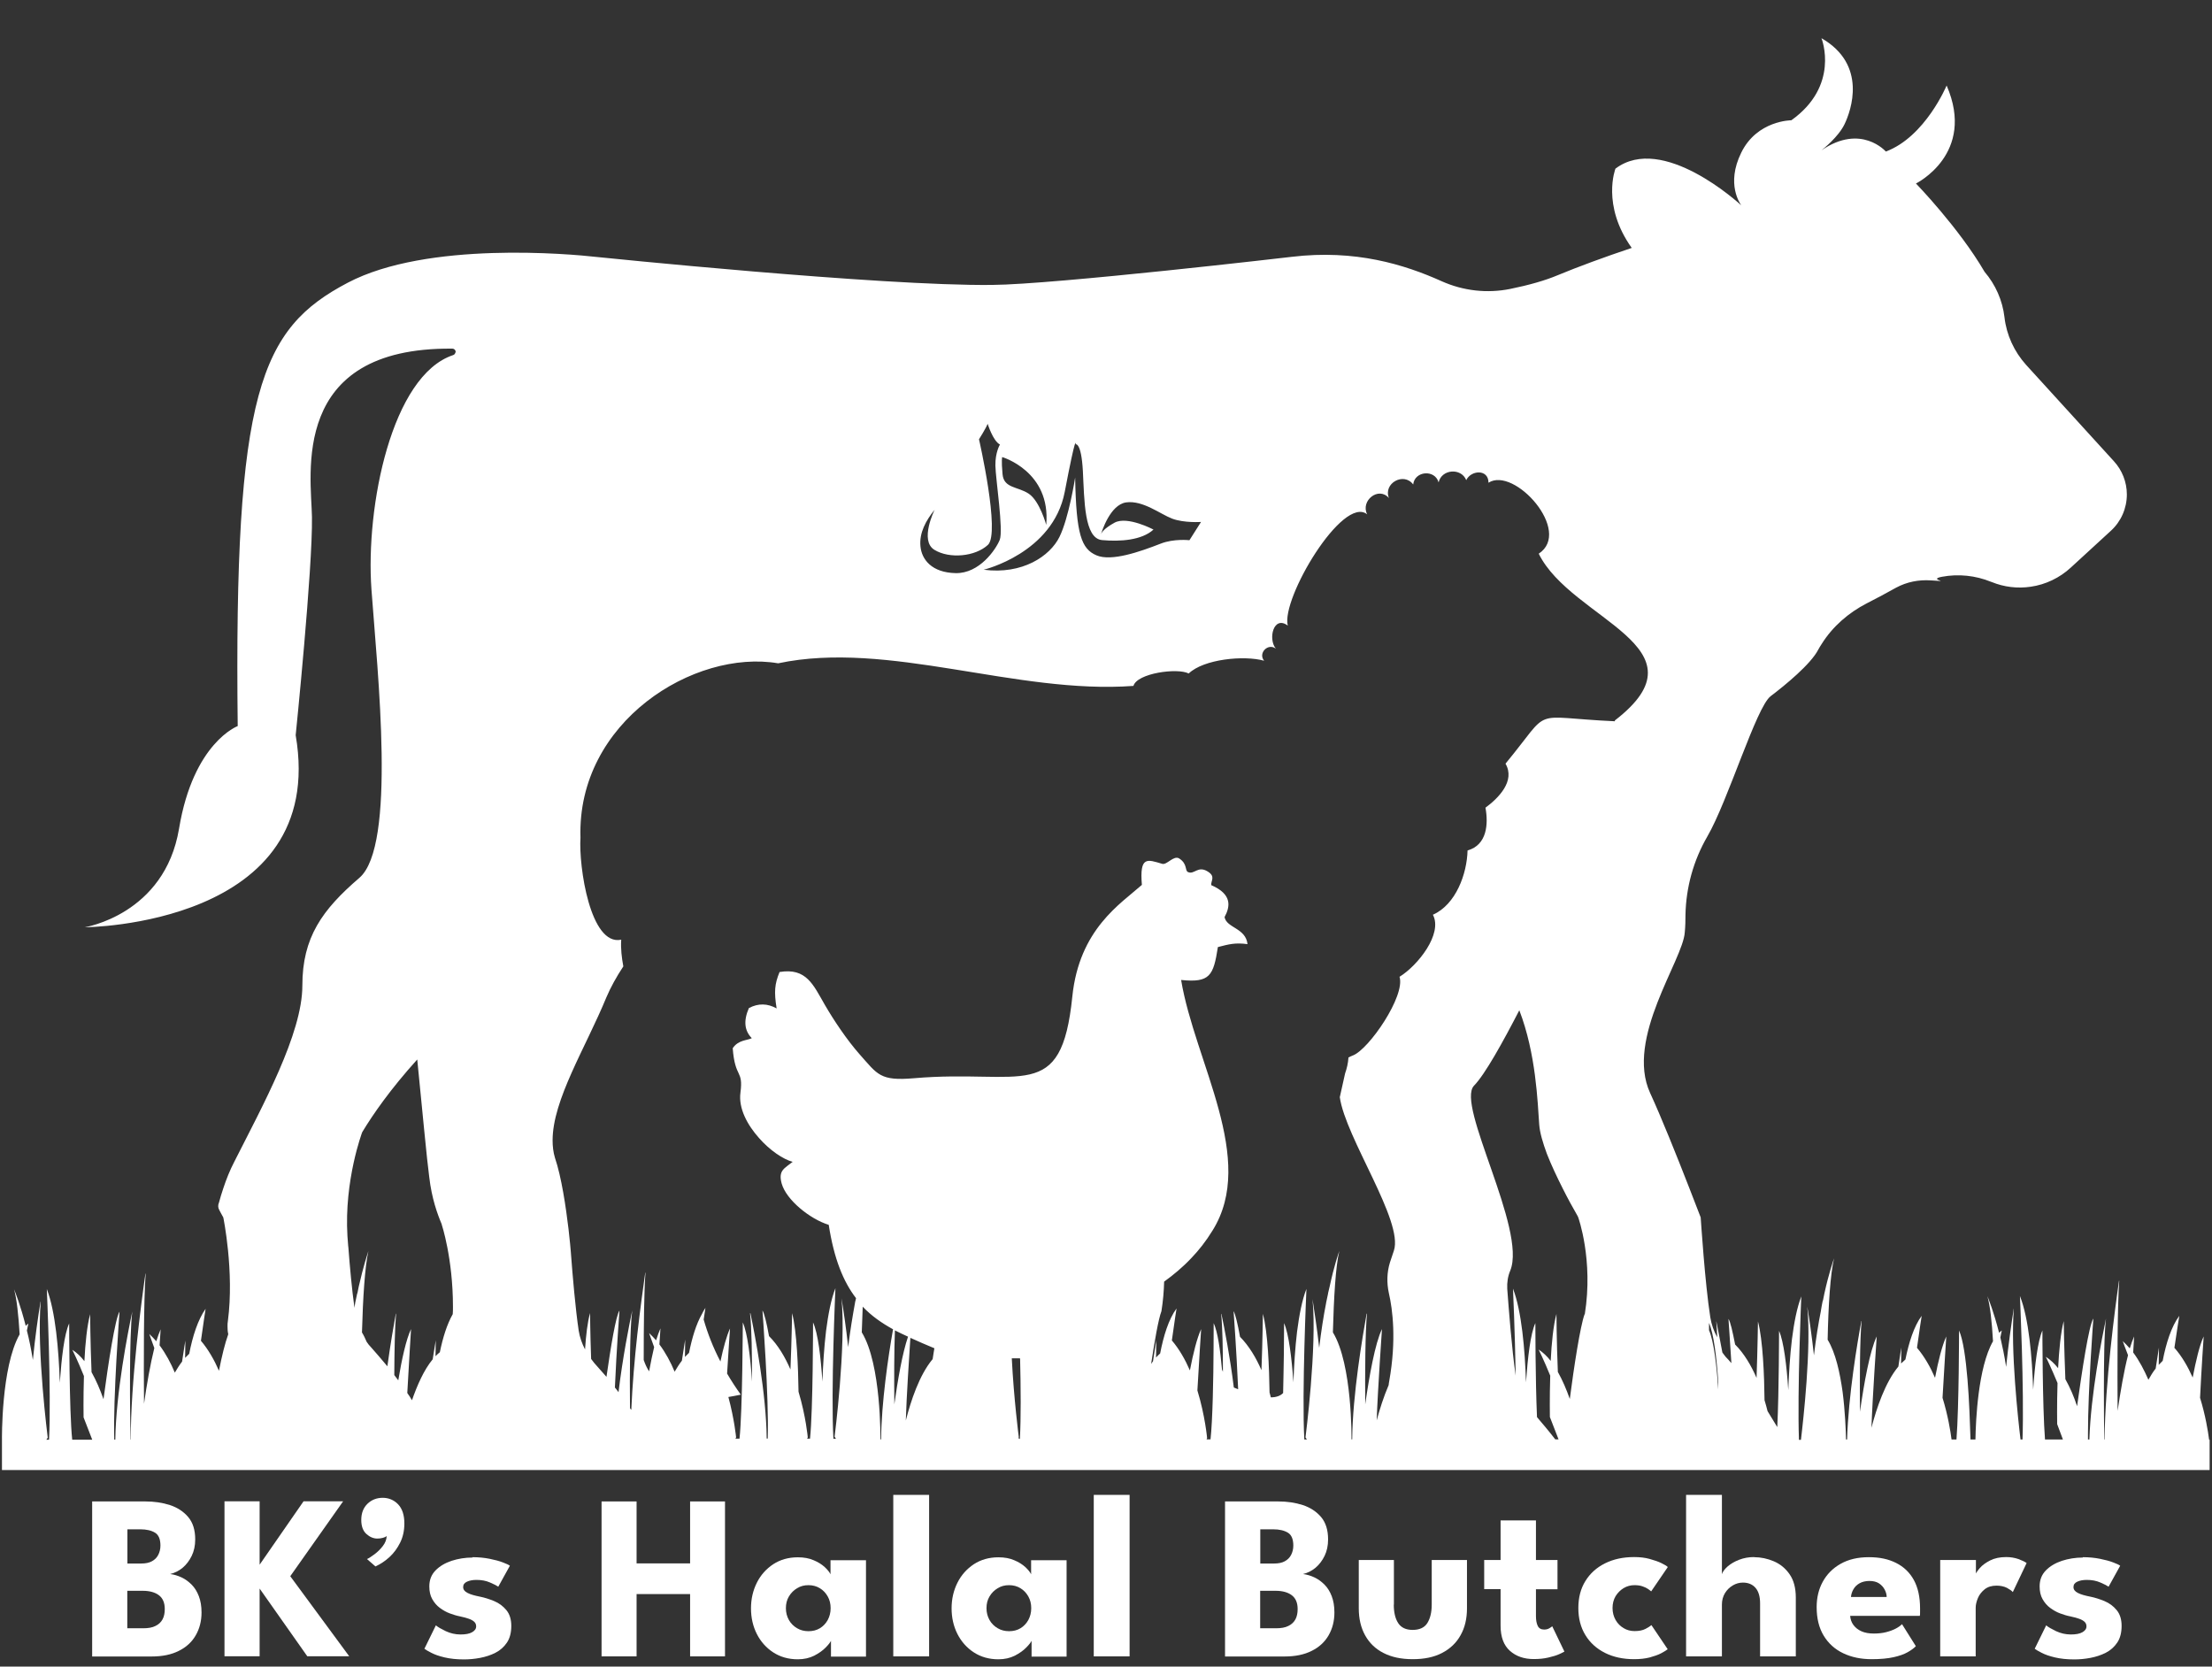 <?xml version="1.0" encoding="UTF-8"?><svg id="Layer_1" xmlns="http://www.w3.org/2000/svg" viewBox="0 0 188.89 142.31"><rect x="0" y="0" width="188.89" height="142.31" fill="#333333" stroke="none"/><defs><style>.cls-1{fill:none;}.cls-1,.cls-2{stroke-width:0px;}.cls-2{fill:#fff;}</style></defs><path class="cls-1" d="m94.76,115.73h-.69c.17,3.42.6,6.75.6,6.75l-.05.05s.11.06.14.09c.09-1.74.08-4.39.02-6.86,0-.02,0-.03-.02-.03Z"/><path class="cls-2" d="m188.64,122.92c-.09-.71-.31-2.07-.77-3.56.12-2.5.31-5.24.31-5.24-.36.76-.66,2.07-.94,3.51-.4-.91-.91-1.8-1.56-2.54.23-1.6.42-2.73.42-2.73-.68.91-1.13,2.34-1.42,3.84-.11.11-.23.23-.34.35l.02-1.48s-.12.72-.28,1.79c-.23.29-.43.62-.62.96-.36-.82-.77-1.62-1.3-2.33.05-.82.08-1.37.08-1.37-.12.28-.25.62-.37,1.02-.19-.22-.39-.42-.6-.62.03.11.2.55.45,1.2-.35,1.36-.65,3.13-.89,4.76-.02-3.59-.03-8.88.14-11.11h-.02c-.34,2.36-1.19,8.68-1.23,13.55h-.03c-.02-1.06-.03-2.61-.03-4.19,0-2.42.03-4.96.18-6.14-.34,1.63-1.3,6.44-1.42,10.33h-.12v-.51c0-3.78.46-9.82.46-9.82-.39.59-.97,4.49-1.39,7.49-.26-.8-.6-1.6-1-2.31-.11-2.67-.14-4.96-.14-4.96-.26.97-.4,2.51-.48,4.02-.32-.4-.66-.72-1.05-.97,0,0,.46.93,1,2.24-.06,1.91-.03,3.51-.03,3.51l.49,1.31h-1.53c-.22-2.87-.22-9.31-.22-9.31-.4.91-.65,2.94-.79,5.06-.09-2.79-.37-6.09-1.13-8,0,0,.37,8.05.22,12.25h-.17c-.2-1.65-.86-7.65-.57-11.18,0,0,0,.02-.01.02-.19,1.22-.45,3.01-.65,4.96-.14-.94-.32-1.77-.49-2.51.08-.39.12-.6.12-.6-.08.06-.15.12-.23.2-.45-1.77-.89-2.87-1-3.13.23.79.39,2.2.48,3.85-1.28,2.25-1.47,6.75-1.5,8.39h-.42c-.05-1.43-.11-3.38-.26-5.15-.15-1.77-.37-3.38-.72-4.16,0,0,0,6.44-.22,9.31h-.42c-.09-.71-.31-2.07-.77-3.56.14-2.5.32-5.24.32-5.24-.35.76-.68,2.07-.96,3.53-.4-.92-.91-1.82-1.54-2.56.22-1.6.4-2.73.4-2.73-.66.89-1.09,2.27-1.39,3.73-.12.11-.25.22-.37.34l.02-1.36s-.11.65-.25,1.62c-1.13,1.36-1.86,3.55-2.3,5.23.09-2.6.45-7.8.45-7.8-.59,1.23-1.08,3.98-1.43,6.43-.02-2.71-.02-6.15.14-7.74h-.02c-.34,1.8-1.11,6.38-1.22,10.11h-.09c-.02-.83-.08-2.4-.29-4.05-.23-1.65-.6-3.36-1.28-4.47.06-2.93.23-5.64.55-6.95-.09.25-.45,1.29-.83,3.01l-.12.59s0,.02-.02.02c-.05.26-.11.54-.15.82v.02c-.22,1.09-.43,2.39-.6,3.82-.18-1.66-.4-3.14-.57-4.16.36,3.5-.34,9.7-.54,11.38h-.17c-.15-4.19.2-12.22.2-12.25-.37.96-.62,2.25-.8,3.67-.17,1.42-.26,2.93-.31,4.33-.14-2.11-.39-4.15-.79-5.06,0,0,0,5.07-.15,8.22-.28-.46-.56-.93-.83-1.36-.08-.31-.16-.62-.26-.94-.02-2.07-.14-5.15-.56-6.72,0,0-.03,2.22-.12,4.82-.46-1.06-1.06-2.08-1.83-2.85-.22-1.11-.4-1.94-.57-2.19,0,0,.12,1.66.25,3.78-.17-.2-.34-.39-.49-.54-.11-.12-.18-.25-.28-.37-.2-1.09-.39-2.02-.51-2.64h-.01c.03.37.06.83.08,1.34-.29-.52-.49-1.09-.59-1.7-.46-2.93-.8-8.28-.82-8.51v-.02c-.29-.77-.62-1.6-.96-2.48-1.11-2.85-2.39-6.04-3.36-8.15-2.14-4.66,2.82-11.36,2.96-13.72.05-.51.06-1.02.06-1.51.05-2.33.68-4.62,1.86-6.66,1.77-3.04,4.18-11.05,5.41-11.99,1.22-.92,3.44-2.74,4.07-3.98.08-.15.18-.31.29-.48.94-1.5,2.3-2.67,3.85-3.47.83-.42,1.76-.92,2.51-1.34.91-.49,1.93-.69,2.96-.62,2,.15-.37-.06.96-.31,1.4-.26,2.85-.11,4.18.43l.06.02c1.05.43,2.2.57,3.34.4,1.26-.18,2.47-.76,3.41-1.63l3.42-3.14c.88-.8,1.37-1.93,1.37-3.11,0-1.05-.4-2.07-1.11-2.84l-7.49-8.22c-1.02-1.13-1.68-2.56-1.85-4.07-.17-1.45-.77-2.79-1.7-3.88-2.19-3.76-5.86-7.54-5.86-7.54,0,0,5.15-2.53,2.62-8.37,0,0-1.82,4.38-5.19,5.64,0,0-2.11-2.42-5.49-.11.15-.12,1.43-1.13,1.96-2.22.56-1.16,1.97-5.09-1.97-7.35.05.11,1.56,4.07-2.57,7.01,0,0-2.93,0-4.28,2.77-1.33,2.7-.06,4.39,0,4.49-.17-.15-6.71-6.17-10.74-3.13,0,0-1.22,3.11,1.39,6.77-2.36.79-4.61,1.62-6.32,2.33-1.09.46-2.48.85-4.05,1.17-1.97.4-4.02.17-5.87-.66-3.16-1.42-7.37-2.73-12.79-2.08,0,0-20.24,2.36-25.59,2.4-9.5.11-33.79-2.39-33.79-2.39-2.22-.25-14.44-1.37-21.23,2.2-7.48,3.93-9.73,9.28-9.4,37.86,0,0-3.79,1.4-5.01,8.76-1.23,7.35-8.06,8.42-8.06,8.42,0,0,20.81-.11,18.02-16.4,0,0,1.46-14.27,1.39-18.64-.06-3.56-1.96-14.5,11.98-14.37.18,0,.31.15.29.32h-.02c-.02.11-.09.2-.19.23-5.26,1.74-7.49,12.93-6.98,20.01.52,7.15,2.14,21.9-1.03,24.63-3.18,2.73-4.87,5.09-4.87,9.2s-3.39,10.25-5.81,15.04c-.37.71-.68,1.48-.94,2.27-.14.4-.26.82-.37,1.22-.09.2-.09.43.02.62.09.19.2.37.29.54.03.05.05.08.06.11,0,0,.95,4.59.39,8.85-.03.15-.03.29-.03.45,0,.22.01.43.06.65v.03c-.28.77-.55,1.88-.79,3.11-.4-.92-.91-1.82-1.54-2.56.22-1.6.4-2.73.4-2.73-.66.93-1.11,2.34-1.4,3.84-.12.11-.23.23-.35.35l.02-1.48s-.12.72-.28,1.8c-.22.28-.42.6-.62.94-.34-.82-.77-1.62-1.3-2.33.06-.82.09-1.37.09-1.37-.12.28-.25.62-.37,1.02-.2-.22-.38-.42-.6-.62.03.11.2.55.43,1.2-.34,1.36-.65,3.13-.88,4.76-.03-3.59-.03-8.88.14-11.11h-.02c-.35,2.47-1.26,9.22-1.25,14.17h-.02c-.05-2.27-.12-8.83.15-10.94-.37,1.73-1.4,6.98-1.45,10.94h-.09c-.11-3.58.45-10.93.45-10.93-.37.57-.97,4.47-1.37,7.48-.28-.8-.62-1.6-1.02-2.31-.11-2.67-.12-4.95-.12-4.95-.26.96-.42,2.5-.49,4.01-.31-.4-.65-.72-1.03-.97,0,0,.46.92.99,2.24-.06,1.91-.03,3.53-.03,3.53l.74,1.91h-1.71c-.26-2.4-.26-9.93-.26-9.93-.42.91-.65,2.94-.8,5.06-.09-2.79-.37-6.09-1.11-8,0,0,.4,8.89.19,12.87h-.23l.12-.17s-.96-7.51-.6-11.62l-.02.02c-.2,1.22-.46,3.01-.65,4.96-.15-.94-.32-1.77-.51-2.51.08-.39.12-.6.12-.6-.08.06-.15.12-.22.2-.45-1.77-.89-2.87-1-3.13.23.79.38,2.2.48,3.85-1.59,2.79-1.51,9-1.51,9v2.59s188.52,0,188.52,0v-2.59h-.06Zm-149.98-10.7c-.49.86-.85,2.02-1.1,3.25-.14.11-.26.22-.37.34l.02-1.36s-.11.65-.26,1.62c-.76.92-1.33,2.24-1.77,3.5-.12-.22-.26-.42-.4-.62.14-2.56.32-5.46.32-5.46-.42.89-.79,2.57-1.09,4.38-.11-.15-.23-.31-.34-.45.01-2.07.05-4.12.15-5.24h-.02c-.17.92-.46,2.59-.72,4.49-.54-.65-1.02-1.2-1.4-1.63-.14-.14-.26-.29-.37-.46-.12-.28-.25-.56-.4-.8.08-2.93.25-5.64.55-6.95-.08.25-.43,1.29-.82,3.01l-.12.59s-.02.02-.02.03c-.05.25-.11.52-.17.8v.02c-.02.12-.05.28-.06.4-.22-1.57-.4-3.55-.52-5.15-.02-.11-.02-.22-.03-.32-.02-.23-.03-.45-.05-.65-.29-4.78,1.26-8.88,1.26-8.88.91-1.51,2.39-3.65,4.7-6.21.42,4.19.83,8.63,1.02,10,.11.97.29,1.76.48,2.42.19.66.4,1.2.59,1.65v.02s.96,2.88.96,7.03c0,.22,0,.43-.02.65Zm53.17-74.28s.5-.25.64,2.27c.13,2.52.11,5.77,1.64,5.91,1.53.14,3.39.02,4.39-.9,0,0-2.23-1.18-3.32-.59-.95.52-1.13.89-1.16.98.06-.19.77-2.52,2.15-2.71,1.44-.19,2.9,1,3.93,1.39,1.02.38,2.46.28,2.46.28l-.99,1.56s-1.33-.15-2.45.29c-1.77.69-4.21,1.55-5.49,1-1.28-.55-1.73-1.76-1.82-6.64,0,0-.53,3.43-1.34,5.07-.81,1.64-3.16,3.23-6.47,2.8,0,0,5.91-1.41,6.92-6.64,1-5.23.94-4.08.94-4.08Zm-6.25,1.09s4.18,1.22,3.76,5.79c0,0-.55-2.03-1.49-2.66-.95-.63-2.13-.45-2.24-1.67-.11-1.22-.03-1.46-.03-1.46Zm-5.77,4.5s-1.31,2.63-.02,3.42c1.29.79,3.49.58,4.57-.42,1.08-.99-.76-9.02-.76-9.02,0,0,.58-.91.74-1.32,0,0,.45,1.46,1.05,1.77,0,0-.41.66-.39,1.8.02,1.14.7,5.52.37,6.34-.33.82-1.73,2.88-3.76,2.84-2.04-.04-2.91-1.16-3.01-2.3-.11-1.14.47-2.2,1.21-3.11Zm-4.57,79.38h-.06s.09-6.41-1.59-9.14c.03-.74.05-1.48.08-2.19.76.8,1.63,1.4,2.59,1.93-.42,2.37-.99,6.27-1.02,9.4Zm1.17-9.31c.37.18.74.37,1.13.54-.48,1.4-.88,3.7-1.17,5.78-.02-2.07-.02-4.55.05-6.32Zm3.22,2.47c-1.13,1.36-1.85,3.55-2.28,5.23.06-2,.29-5.52.39-7.06.66.31,1.34.59,2.05.89-.05.26-.09.57-.15.94Zm7.46,6.81s-.09-.06-.14-.09l.05-.05s-.43-3.33-.6-6.75h.69s.02.02.02.03c.06,2.47.08,5.12-.02,6.86Zm48.22-10.65c-.37,1.02-.9,4.47-1.26,7.23-.28-.8-.62-1.6-1.02-2.31-.11-2.67-.12-4.95-.12-4.95-.26.96-.42,2.5-.49,4.01-.31-.4-.65-.72-1.03-.97,0,0,.46.92.99,2.23-.06,1.91-.03,3.53-.03,3.53l.74,1.91h-.28c-.57-.74-1.11-1.37-1.56-1.9-.14-3.16-.14-8.03-.14-8.03-.42.91-.65,2.94-.8,5.06-.09-2.79-.37-6.09-1.11-8,0,0,.17,3.73.23,7.43-.34-2.33-.6-5.83-.72-7.41-.03-.54.05-1.08.26-1.57,1.42-3.51-4.67-14.15-3.1-15.78.94-.96,2.48-3.75,3.87-6.44,1.43,3.71,1.56,7.83,1.7,9.76.05.69.31,1.56.66,2.51.37.94.85,1.96,1.34,2.93.43.86.88,1.68,1.28,2.37.02.05.03.08.05.11,0,0,1.31,3.62.56,8.29Zm2.59-50.64c-7.45-.34-5.27-1.31-9.34,3.62.86,1.48-.6,2.94-1.71,3.76.25,1.37.15,3.18-1.53,3.65-.05,1.99-.99,4.62-2.96,5.49.86,1.63-1.28,4.33-2.85,5.3.52,1.62-2.61,6.2-3.99,6.72-.14.05-.25.11-.37.17-.03.49-.14.94-.29,1.37l-.45,2.02c.49,3.47,5.46,10.59,4.62,13.1-.12.35-.23.69-.34,1.02-.26.85-.28,1.74-.09,2.61.32,1.39.66,3.99.03,7.52-.03.11-.03.23-.05.34-.43,1-.77,2.08-1.02,3.01.09-2.59.45-7.8.45-7.8-.59,1.23-1.08,3.99-1.43,6.43-.02-2.71,0-6.15.15-7.74h-.03c-.34,1.91-1.2,6.92-1.23,10.73h-.06s.08-6.41-1.59-9.14c.08-2.93.23-5.64.55-6.95-.09.25-.45,1.29-.82,3.01l-.14.59v.03c-.06.25-.11.52-.17.8v.02c-.22,1.11-.42,2.39-.59,3.82-.18-1.66-.42-3.14-.57-4.16.4,4.07-.6,11.81-.6,11.81l.12.18h-.22c-.22-3.98.18-12.84.18-12.86-.37.94-.62,2.25-.8,3.65-.17,1.42-.26,2.93-.31,4.33-.15-2.11-.4-4.15-.8-5.06,0,0,0,1.2-.02,2.79-.02.97-.03,2.1-.06,3.18-.22.23-.57.37-1.05.37-.03-.14-.08-.28-.11-.42-.03-2.07-.14-5.15-.57-6.71,0,0-.02,2.2-.12,4.81-.46-1.06-1.06-2.07-1.83-2.85-.2-1.11-.4-1.94-.55-2.19,0,0,.25,3.38.39,6.67-.12-.06-.25-.09-.37-.15-.32-2.6-.8-5.07-1.06-6.29,0,0-.02,0-.02.02.11,1.06.15,2.97.15,4.93-.03-.06-.05-.14-.08-.2-.15-1.7-.37-3.22-.71-3.96,0,0,0,.92-.01,2.22-.01,2.42-.08,6.14-.26,7.71h-.34l.05-.11s-.17-1.91-.83-4.07c.14-2.5.32-5.24.32-5.24-.35.76-.68,2.07-.96,3.53-.4-.92-.91-1.82-1.54-2.56.22-1.6.4-2.73.4-2.73-.68.93-1.11,2.34-1.4,3.84-.12.11-.25.23-.35.35l.02-1.48s-.12.72-.28,1.8c-.06.07-.11.15-.16.23.3-1.98.62-3.82.88-4.51.14-.88.21-1.73.23-2.52.77-.56,1.56-1.2,2.34-2.03.62-.65,1.22-1.4,1.79-2.33,3.81-6.09-1.5-14.34-2.68-21.4,2.45.25,2.76-.35,3.14-2.81.97-.25,1.48-.39,2.53-.25-.15-1.39-1.79-1.37-1.96-2.31.48-.89.68-1.94-1.14-2.73-.03-.39.4-.74-.31-1.17-.83-.51-1.13.29-1.66.06-.31-.12-.02-.69-.77-1.17-.48-.28-1.05.59-1.45.46-1.26-.37-1.94-.69-1.73,1.8-1.82,1.62-5.35,3.78-5.94,9.54-.94,9.22-4.25,6.17-13.52,6.97-2.91.25-3.1-.31-4.65-2.05-1.06-1.2-2.19-2.88-2.96-4.21-.99-1.71-1.57-3.19-3.87-2.81-.42,1.03-.48,1.68-.25,3.11-.77-.43-1.56-.46-2.37-.03-.48,1.11-.37,1.94.25,2.57-.39.2-1.16.14-1.63.86.2,2.62.92,1.8.66,3.79-.18,1.34.59,2.76,1.59,3.88.92,1.05,2.07,1.82,2.87,2.03-.69.56-1.25.72-.94,1.85.39,1.4,2.42,3.04,4.02,3.53.45,2.91,1.25,4.86,2.33,6.26-.02.12-.05.23-.08.34v.02c-.2,1.11-.42,2.39-.59,3.82-.18-1.66-.4-3.14-.57-4.16.4,4.07-.59,11.81-.59,11.81l.12.18h-.22c-.23-3.98.17-12.84.17-12.86-.37.94-.62,2.25-.8,3.65-.17,1.42-.26,2.93-.31,4.33-.14-2.11-.38-4.15-.8-5.06,0,0,0,7.52-.26,9.93h-.25l.06-.11s-.16-1.8-.79-3.9c-.03-2.07-.14-5.15-.55-6.71,0,0-.03,2.2-.14,4.81-.46-1.06-1.05-2.07-1.83-2.85-.2-1.11-.4-1.94-.56-2.19,0,0,.56,7.38.45,10.94h-.09c-.03-3.81-.99-8.8-1.39-10.71t-.03.02c.14,1.23.17,3.58.17,5.83-.14-2.11-.39-4.15-.79-5.06,0,0-.02,7.52-.28,9.93h-.35l.06-.11s-.15-1.56-.66-3.45c.34-.06.69-.12,1.06-.2-.43-.6-.82-1.2-1.17-1.8.12-2.02.25-3.85.25-3.85-.29.63-.57,1.65-.82,2.82-.62-1.19-1.09-2.39-1.43-3.58.09-.62.15-1,.15-1-.11.15-.2.34-.29.51-.51.89-.86,2.08-1.11,3.33-.12.11-.23.23-.35.35l.02-1.48s-.11.72-.28,1.8c-.22.28-.42.6-.62.94-.34-.82-.77-1.62-1.3-2.33.06-.82.09-1.37.09-1.37-.12.28-.25.62-.37,1.02-.2-.22-.39-.42-.6-.62.03.11.2.55.43,1.2-.15.62-.29,1.33-.43,2.07-.19-.29-.34-.62-.46-.97,0-2.9.03-5.89.15-7.45h-.02c-.15,1.09-.43,3.05-.68,5.3-.22,2.02-.42,4.29-.51,6.41-.05-.05-.08-.09-.11-.15-.03-2.88-.02-6.8.19-8.34-.25,1.19-.82,4.02-1.17,6.98-.09-.14-.2-.26-.31-.4.14-3.25.39-6.57.39-6.57-.31.46-.74,3.08-1.11,5.66-.4-.46-.76-.86-1.05-1.19-.09-.11-.18-.23-.26-.34-.08-2.19-.09-3.92-.09-3.92-.22.77-.35,1.91-.43,3.11-.26-.51-.45-1.03-.54-1.6-.28-1.87-.52-4.69-.66-6.55,0,0,0-.05-.01-.14-.02-.28-.09-1.03-.2-1.99-.22-1.85-.6-4.45-1.16-6.09-.14-.46-.2-.97-.2-1.48,0-3.47,2.82-7.91,4.59-12.21.36-.85.85-1.74,1.45-2.65-.14-.76-.23-1.51-.18-2.28-2.64.57-3.64-6.26-3.48-8.71-.31-9.91,9.73-16.11,16.88-14.89,9.4-1.99,20.3,2.67,30.34,1.93.31-1.09,3.76-1.56,4.72-1.06,1.28-1.23,4.72-1.57,6.44-1.09-.54-.65.34-1.54,1-1.03-.69-.85-.18-2.87,1.02-1.97-.59-2.28,4.7-11.18,6.78-9.5-.59-1.16.97-2.42,1.86-1.39-.51-1.25,1.26-2.25,2.07-1.16.12-1.16,1.85-1.31,2.17-.18.26-1.14,1.93-1.26,2.36-.19.4-.86,1.9-.97,1.9.22,2.2-1.42,7.2,4.15,4.29,6.06,2.79,5.67,14.66,7.95,6.5,14.24Zm8.83,57.06c-.14-2.11-.39-4.15-.79-5.06v-.62c.4.91.65,2.94.79,5.06v.62Z"/><path class="cls-2" d="m7.87,128.21h4.54c.75,0,1.45.1,2.1.31.64.21,1.16.55,1.56,1.02.4.47.6,1.11.6,1.91,0,.53-.1,1-.3,1.41-.2.41-.46.75-.78,1.02-.32.26-.68.44-1.06.53.33.04.66.14.98.29.32.15.6.36.86.62.26.26.46.59.61.98.15.39.23.85.23,1.39,0,.74-.17,1.39-.5,1.96s-.81,1.01-1.44,1.32c-.63.32-1.4.48-2.32.48h-5.08v-13.23Zm3,5.3h1.21c.35,0,.65-.06.89-.19.24-.13.42-.31.54-.54s.19-.5.19-.8c0-.54-.15-.91-.46-1.1s-.73-.29-1.26-.29h-1.1v2.91Zm0,5.53h1.36c.43,0,.78-.06,1.05-.2.27-.13.47-.32.6-.56.13-.24.19-.54.19-.88,0-.54-.17-.93-.5-1.18-.33-.25-.79-.38-1.39-.38h-1.31v3.19Z"/><path class="cls-2" d="m24.79,134.6l5.03,6.83h-3.58l-4.07-5.78v5.78h-3v-13.23h3v5.41l3.75-5.41h3.38l-4.51,6.39Z"/><path class="cls-2" d="m32.06,133.76l-.72-.63c.16-.07.37-.21.64-.41s.5-.43.71-.7.32-.56.33-.86c-.07.07-.18.12-.33.16-.15.04-.31.06-.47.06-.33,0-.64-.13-.93-.39-.29-.26-.44-.66-.44-1.2,0-.58.18-1.04.53-1.38s.79-.51,1.3-.51.97.19,1.32.56.53.91.53,1.63c0,.61-.12,1.16-.36,1.64-.24.48-.54.89-.91,1.23s-.77.6-1.2.8Z"/><path class="cls-2" d="m40.34,132.97c.54,0,1.03.05,1.48.14.45.09.82.19,1.13.31.3.11.5.21.59.28l-.99,1.79c-.13-.09-.36-.21-.71-.36-.34-.15-.73-.22-1.15-.22-.32,0-.59.05-.81.15-.22.1-.33.25-.33.46s.12.37.37.5.6.23,1.06.32c.4.08.81.21,1.22.38.41.17.76.43,1.04.77.28.34.42.79.42,1.35s-.12,1.05-.37,1.42-.57.66-.98.87-.85.35-1.32.44-.94.13-1.38.13c-.63,0-1.17-.06-1.64-.17s-.84-.24-1.13-.39-.49-.26-.6-.35l.98-2c.17.15.46.31.85.5.39.18.81.28,1.25.28s.76-.06.99-.19c.23-.13.35-.29.35-.5,0-.17-.06-.3-.17-.4-.11-.1-.27-.19-.48-.26-.21-.07-.46-.14-.75-.2-.27-.05-.55-.14-.85-.25-.3-.11-.58-.27-.85-.47s-.48-.45-.65-.75-.25-.66-.25-1.09c0-.55.18-1,.53-1.36.35-.36.81-.63,1.37-.82.56-.18,1.16-.28,1.79-.28Z"/><path class="cls-2" d="m58.93,136.12h-4.57v5.32h-2.99v-13.23h2.99v5.29h4.57v-5.29h2.98v13.23h-2.98v-5.32Z"/><path class="cls-2" d="m70.96,141.44v-1.33c-.06.13-.21.33-.46.58-.24.25-.57.48-.97.69-.4.2-.87.31-1.4.31-.8,0-1.5-.2-2.1-.59-.6-.39-1.07-.92-1.4-1.57s-.5-1.39-.5-2.19.17-1.53.5-2.19.8-1.18,1.4-1.58c.6-.39,1.3-.59,2.1-.59.51,0,.97.08,1.35.25.39.16.7.36.94.58.24.22.41.43.5.62v-1.2h3.03v8.23h-3Zm-3.85-4.11c0,.37.09.71.26,1.01.17.3.41.53.7.7.29.17.61.25.97.25s.69-.08.97-.25c.28-.17.5-.4.67-.7.16-.3.25-.63.25-1.01s-.08-.71-.25-1.01-.39-.53-.67-.7-.6-.26-.97-.26-.68.08-.97.26c-.29.17-.52.4-.7.7s-.26.63-.26,1.01Z"/><path class="cls-2" d="m79.34,141.44h-3.06v-13.79h3.06v13.79Z"/><path class="cls-2" d="m88.09,141.44v-1.33c-.06.13-.21.33-.46.58-.24.25-.57.48-.97.69-.4.2-.87.31-1.4.31-.8,0-1.5-.2-2.1-.59-.6-.39-1.07-.92-1.4-1.57s-.5-1.39-.5-2.19.17-1.53.5-2.19.8-1.18,1.4-1.58c.6-.39,1.3-.59,2.1-.59.51,0,.97.08,1.35.25.39.16.7.36.94.58.24.22.41.43.5.62v-1.2h3.03v8.23h-3Zm-3.85-4.11c0,.37.09.71.26,1.01.17.3.41.53.7.7.29.17.61.25.97.25s.69-.08.97-.25c.28-.17.5-.4.67-.7.16-.3.25-.63.25-1.01s-.08-.71-.25-1.01-.39-.53-.67-.7-.6-.26-.97-.26-.68.08-.97.26c-.29.17-.52.4-.7.7s-.26.63-.26,1.01Z"/><path class="cls-2" d="m96.46,141.44h-3.06v-13.79h3.06v13.79Z"/><path class="cls-2" d="m104.61,128.21h4.54c.75,0,1.45.1,2.1.31.64.21,1.16.55,1.56,1.02.4.47.6,1.11.6,1.91,0,.53-.1,1-.3,1.41-.2.41-.46.75-.78,1.02-.32.26-.68.44-1.06.53.33.04.66.14.98.29.32.15.6.36.86.62.26.26.46.59.61.98.15.39.23.85.23,1.39,0,.74-.17,1.39-.5,1.96s-.81,1.01-1.44,1.32c-.63.32-1.4.48-2.32.48h-5.08v-13.23Zm3,5.3h1.21c.35,0,.65-.06.89-.19.24-.13.42-.31.54-.54s.19-.5.19-.8c0-.54-.15-.91-.46-1.1s-.73-.29-1.26-.29h-1.1v2.91Zm0,5.53h1.36c.43,0,.78-.06,1.05-.2.27-.13.47-.32.6-.56.13-.24.19-.54.19-.88,0-.54-.17-.93-.5-1.18-.33-.25-.79-.38-1.39-.38h-1.31v3.19Z"/><path class="cls-2" d="m119.02,137.02c0,.65.12,1.18.37,1.57.25.39.66.59,1.24.59s1.01-.19,1.26-.59c.24-.39.37-.91.37-1.57v-3.81h3.01v4.13c0,.88-.18,1.65-.55,2.3-.36.65-.89,1.15-1.58,1.51s-1.52.53-2.51.53-1.81-.18-2.49-.53c-.69-.35-1.21-.86-1.57-1.51-.36-.65-.54-1.42-.54-2.3v-4.13h3v3.81Z"/><path class="cls-2" d="m126.74,133.21h1.4v-3.38h3.02v3.38h1.84v2.5h-1.84v2.29c0,.34.05.62.15.83.1.21.28.32.55.32.18,0,.33-.04.46-.12.13-.08.2-.13.23-.16l1.04,2.16s-.19.11-.44.22c-.24.11-.55.2-.93.29s-.79.13-1.25.13c-.82,0-1.5-.23-2.03-.7s-.8-1.18-.8-2.15v-3.12h-1.4v-2.5Z"/><path class="cls-2" d="m139.58,139.28c.38,0,.69-.06.94-.19.25-.13.41-.24.5-.32l1.39,2.06c-.11.09-.29.2-.55.34-.26.14-.59.25-.98.36-.39.1-.84.15-1.34.15-.94,0-1.77-.18-2.49-.54-.71-.36-1.27-.86-1.67-1.52-.4-.65-.6-1.42-.6-2.31s.2-1.66.6-2.3c.4-.65.95-1.15,1.67-1.51.72-.36,1.54-.54,2.49-.54.49,0,.94.05,1.33.16s.72.22.99.35.45.24.56.34l-1.42,2.08s-.13-.11-.26-.2-.28-.16-.48-.23-.42-.1-.69-.1c-.33,0-.63.08-.92.25-.28.17-.51.4-.69.69-.17.29-.26.63-.26,1.01s.09.72.26,1.02c.17.3.4.53.69.7.28.17.59.25.92.25Z"/><path class="cls-2" d="m149.79,132.97c.57,0,1.14.12,1.68.35s1,.6,1.35,1.11c.35.5.53,1.17.53,1.99v5.02h-3.05v-4.52c0-.59-.13-1.03-.39-1.33-.26-.3-.62-.45-1.08-.45-.3,0-.59.08-.86.24-.27.16-.5.38-.67.66-.17.28-.26.61-.26.98v4.42h-3.06v-13.79h3.06v6.77c.07-.22.24-.44.5-.67.26-.22.58-.41.97-.56.39-.15.81-.23,1.27-.23Z"/><path class="cls-2" d="m157.99,137.97c.02.29.11.56.28.79.17.23.4.41.69.54.29.13.65.19,1.06.19.39,0,.74-.04,1.05-.12.31-.08.58-.18.81-.3s.41-.25.54-.38l1.18,1.88c-.17.18-.41.35-.71.52-.3.17-.7.31-1.19.42s-1.12.17-1.87.17c-.92,0-1.73-.17-2.44-.51-.71-.34-1.26-.84-1.66-1.5-.4-.66-.6-1.47-.6-2.44,0-.8.17-1.52.52-2.16s.85-1.15,1.52-1.53c.67-.38,1.47-.57,2.41-.57s1.67.16,2.33.49c.66.33,1.16.81,1.52,1.46.35.64.53,1.45.53,2.41v.32c0,.16,0,.27-.02.33h-5.95Zm3.12-1.59c0-.21-.06-.43-.17-.64s-.27-.39-.48-.53c-.21-.14-.49-.21-.82-.21s-.62.07-.85.2c-.23.13-.4.3-.52.51-.12.21-.19.43-.21.66h3.06Z"/><path class="cls-2" d="m168.73,141.44h-3.05v-8.23h3.05v1.27h-.05c.05-.15.18-.35.39-.59s.5-.45.87-.64c.37-.19.83-.29,1.37-.29.38,0,.73.06,1.05.17.32.12.55.23.7.34l-1.18,2.48c-.09-.11-.26-.23-.5-.36-.24-.12-.53-.19-.89-.19-.41,0-.74.1-1.01.31-.26.21-.46.46-.58.75s-.19.57-.19.83v4.13Z"/><path class="cls-2" d="m177.85,132.97c.54,0,1.03.05,1.48.14.45.09.82.19,1.13.31.3.11.5.21.59.28l-.99,1.79c-.13-.09-.36-.21-.71-.36-.34-.15-.73-.22-1.15-.22-.32,0-.59.05-.81.15-.22.1-.33.25-.33.46s.12.37.37.5.6.23,1.06.32c.4.08.81.21,1.22.38.41.17.76.43,1.04.77.28.34.42.79.42,1.35s-.12,1.05-.37,1.42-.57.66-.98.87-.85.35-1.32.44-.94.13-1.38.13c-.63,0-1.17-.06-1.64-.17s-.84-.24-1.13-.39-.49-.26-.6-.35l.98-2c.17.15.46.31.85.5.39.18.81.28,1.25.28s.76-.06.99-.19c.23-.13.35-.29.35-.5,0-.17-.06-.3-.17-.4-.11-.1-.27-.19-.48-.26-.21-.07-.46-.14-.75-.2-.27-.05-.55-.14-.85-.25-.3-.11-.58-.27-.85-.47s-.48-.45-.65-.75-.25-.66-.25-1.09c0-.55.18-1,.53-1.36.35-.36.81-.63,1.37-.82.56-.18,1.16-.28,1.79-.28Z"/></svg>